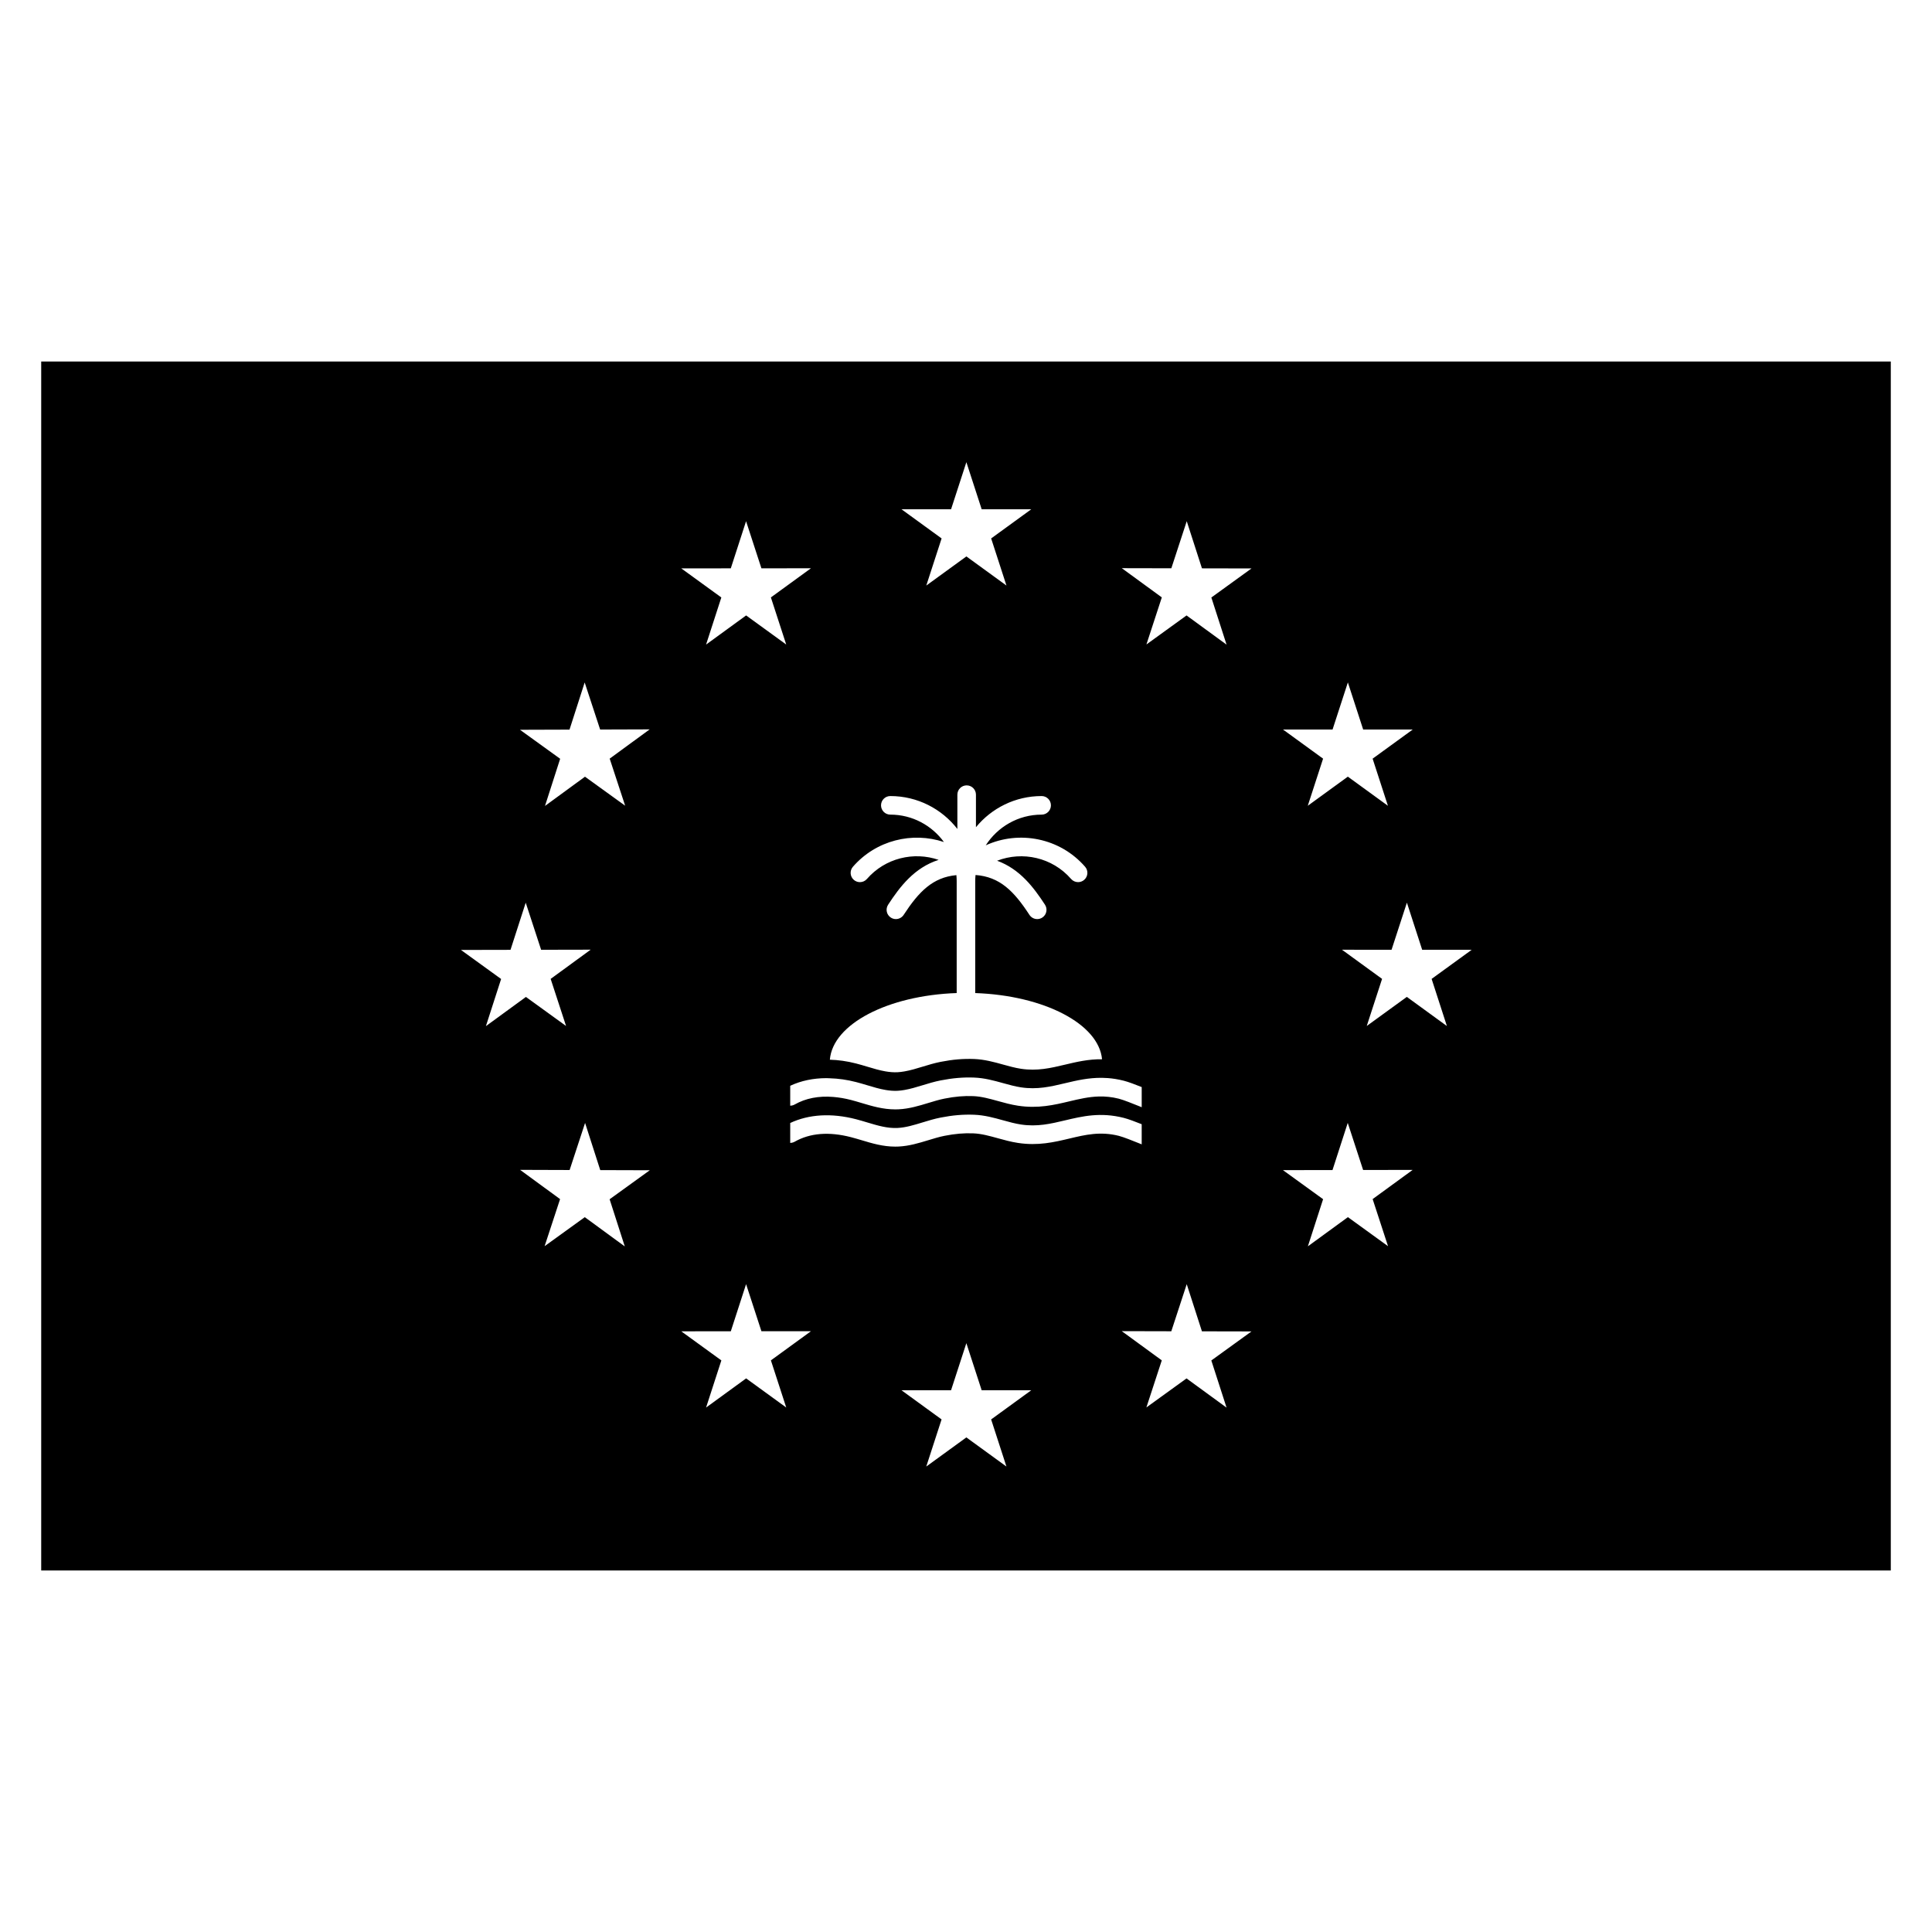 <?xml version="1.0" encoding="UTF-8"?>
<!-- Uploaded to: ICON Repo, www.iconrepo.com, Generator: ICON Repo Mixer Tools -->
<svg fill="#000000" width="800px" height="800px" version="1.1" viewBox="144 144 512 512" xmlns="http://www.w3.org/2000/svg">
 <path d="m154.92 239.81v320.38h490.16v-320.38zm342.22 97.527 4.059-12.488 4.055 12.488h13.129l-10.625 7.719 4.055 12.484-10.621-7.719-10.621 7.719 4.059-12.488-10.621-7.719zm-101.1-58.367 4.059-12.488 4.059 12.488h13.129l-10.621 7.719 4.055 12.488-10.621-7.719-10.625 7.719 4.059-12.488-10.621-7.719zm1.492 128.2v-29.691c0-0.527-0.035-1.047-0.078-1.559-6.258 0.582-9.949 4.359-13.973 10.531-0.473 0.723-1.262 1.117-2.062 1.117-0.461 0-0.926-0.129-1.34-0.398-1.141-0.742-1.461-2.266-0.719-3.406 3.129-4.797 6.957-9.832 13.391-11.887-6.578-2.266-14.168-0.5-19.008 5.059-0.484 0.559-1.168 0.844-1.855 0.844-0.574 0-1.148-0.199-1.617-0.605-1.023-0.895-1.133-2.445-0.238-3.473 6.144-7.055 15.75-9.344 24.117-6.555-3.199-4.391-8.367-7.262-14.207-7.262-1.359 0-2.461-1.102-2.461-2.461s1.102-2.461 2.461-2.461c7.219 0 13.648 3.418 17.773 8.719v-9.09c0-1.359 1.102-2.461 2.461-2.461 1.359 0 2.461 1.102 2.461 2.461v8.629c4.133-5.039 10.402-8.258 17.41-8.258 1.359 0 2.461 1.102 2.461 2.461s-1.102 2.461-2.461 2.461c-6.219 0-11.684 3.254-14.812 8.137 8.832-4.031 19.633-2.008 26.328 5.676 0.895 1.023 0.789 2.578-0.238 3.473-0.465 0.406-1.043 0.605-1.617 0.605-0.688 0-1.371-0.285-1.859-0.844-4.988-5.727-12.895-7.418-19.609-4.828 6.019 2.188 9.68 7.035 12.695 11.66 0.742 1.141 0.422 2.664-0.719 3.406-0.414 0.27-0.883 0.398-1.34 0.398-0.805 0-1.59-0.395-2.062-1.117-4.094-6.277-7.832-10.082-14.285-10.566-0.047 0.527-0.082 1.055-0.082 1.594v29.695c18.219 0.629 32.734 8.168 33.609 17.543-3.59-0.051-6.75 0.699-9.836 1.434-3.777 0.898-7.348 1.746-11.656 1.086-1.562-0.238-3.106-0.668-4.734-1.117-2.422-0.676-4.93-1.367-7.691-1.473-2.863-0.109-5.68 0.129-8.863 0.754-1.664 0.328-3.266 0.82-4.82 1.293-1.633 0.5-3.199 0.969-4.75 1.238-0.609 0.105-1.215 0.188-1.82 0.219-1.082 0.055-2.137-0.039-3.191-0.219-1.598-0.27-3.191-0.75-4.836-1.246-0.984-0.297-1.98-0.59-2.996-0.852-2.394-0.621-4.707-0.934-6.938-1 0.758-9.426 15.312-17.027 33.609-17.664zm-33.609 22.586c2.227 0.066 4.543 0.379 6.934 1 1.02 0.262 2.012 0.559 3 0.855 1.645 0.496 3.238 0.973 4.836 1.242 1.055 0.18 2.113 0.273 3.191 0.219 0.605-0.035 1.211-0.113 1.82-0.219 1.551-0.27 3.117-0.738 4.75-1.238 1.551-0.473 3.152-0.965 4.82-1.293 3.184-0.625 6-0.863 8.863-0.754 2.762 0.105 5.269 0.801 7.688 1.473 1.629 0.449 3.172 0.879 4.734 1.117 4.309 0.656 7.879-0.188 11.656-1.086 3.086-0.734 6.246-1.48 9.836-1.434 0.504 0.008 1.016 0.027 1.535 0.066 1.332 0.102 2.727 0.32 4.207 0.695 1.23 0.309 3.09 1.016 4.769 1.688v5.34l-0.535-0.219c-1.695-0.684-4.269-1.719-5.527-2.039-1.879-0.477-3.621-0.629-5.285-0.586-2.688 0.07-5.188 0.66-7.773 1.273-4.102 0.977-8.352 1.984-13.68 1.168-1.875-0.285-3.637-0.777-5.344-1.25-2.231-0.617-4.34-1.203-6.492-1.289-2.441-0.102-4.871 0.105-7.637 0.66-1.402 0.277-2.809 0.707-4.297 1.16-2.484 0.754-5.051 1.539-7.856 1.676-0.301 0.016-0.594 0.02-0.887 0.02-3.258 0-6.125-0.859-8.91-1.691-0.926-0.277-1.859-0.559-2.812-0.805-1.637-0.422-3.207-0.68-4.711-0.805-3.871-0.316-7.305 0.348-10.234 2.012-0.367 0.211-0.77 0.293-1.168 0.312v-5.281c2.891-1.352 6.133-2.019 9.617-2.023 0.297 0.012 0.598 0.031 0.891 0.035zm-26.254-135.14 4.047-12.492 4.066 12.484 13.129-0.008-10.617 7.723 4.062 12.484-10.625-7.711-10.617 7.727 4.047-12.488-10.625-7.711zm-42.742 42.742 4.019-12.5 4.098 12.477 13.129-0.043-10.598 7.754 4.098 12.473-10.645-7.684-10.598 7.75 4.019-12.5-10.645-7.684zm-28.766 58.387 13.129-0.027 4.031-12.496 4.082 12.48 13.133-0.027-10.605 7.742 4.082 12.477-10.637-7.695-10.605 7.738 4.031-12.492zm43.414 78.57-10.598-7.754-10.648 7.688 4.098-12.473-10.598-7.754 13.129 0.043 4.098-12.477 4.019 12.5 13.129 0.039-10.645 7.688zm42.785 42.688-10.625-7.715-10.617 7.727 4.051-12.492-10.629-7.711 13.133-0.008 4.047-12.492 4.066 12.484 13.129-0.008-10.617 7.723zm58.355 15.645-10.621-7.719-10.625 7.719 4.059-12.488-10.621-7.723 13.129 0.004 4.059-12.488 4.059 12.488h13.129l-10.621 7.723zm16.73-86.93c-4.102 0.977-8.352 1.984-13.68 1.168-1.875-0.285-3.637-0.773-5.344-1.246-2.231-0.617-4.34-1.203-6.492-1.289-2.441-0.102-4.871 0.109-7.637 0.656-1.402 0.281-2.809 0.707-4.297 1.164-2.484 0.754-5.051 1.539-7.856 1.676-0.301 0.012-0.594 0.02-0.887 0.02-3.258 0-6.125-0.859-8.91-1.699-0.926-0.273-1.859-0.555-2.812-0.801-5.848-1.516-10.875-1.109-14.945 1.207-0.367 0.211-0.77 0.293-1.168 0.312v-5.281c4.961-2.324 10.949-2.68 17.434-1 1.02 0.266 2.012 0.562 3 0.859 2.731 0.82 5.312 1.598 8.031 1.457 2.148-0.109 4.297-0.762 6.57-1.457 1.551-0.473 3.152-0.965 4.82-1.293 3.184-0.625 6-0.863 8.863-0.754 2.762 0.105 5.269 0.801 7.688 1.473 1.633 0.449 3.172 0.879 4.734 1.113 4.309 0.66 7.879-0.188 11.656-1.086 4.625-1.098 9.41-2.238 15.582-0.672 1.23 0.312 3.09 1.016 4.766 1.684v5.34l-0.535-0.219c-1.695-0.684-4.269-1.719-5.527-2.039-4.906-1.23-8.863-0.293-13.055 0.707zm41.605 71.316-10.605-7.738-10.641 7.691 4.082-12.477-10.605-7.742 13.129 0.031 4.086-12.48 4.027 12.496 13.133 0.027-10.641 7.695zm-4.027-214.69 4.031 12.496-10.605-7.742-10.637 7.695 4.082-12.477-10.605-7.742 13.129 0.027 4.082-12.48 4.031 12.496 13.133 0.027zm46.82 171.91-10.633-7.699-10.609 7.734 4.035-12.492-10.637-7.699 13.129-0.023 4.039-12.496 4.074 12.48 13.133-0.023-10.609 7.734zm15.602-58.344-10.617-7.723-10.625 7.711 4.062-12.484-10.621-7.723 13.133 0.008 4.066-12.488 4.047 12.488 13.129 0.008-10.625 7.711z"/>
</svg>